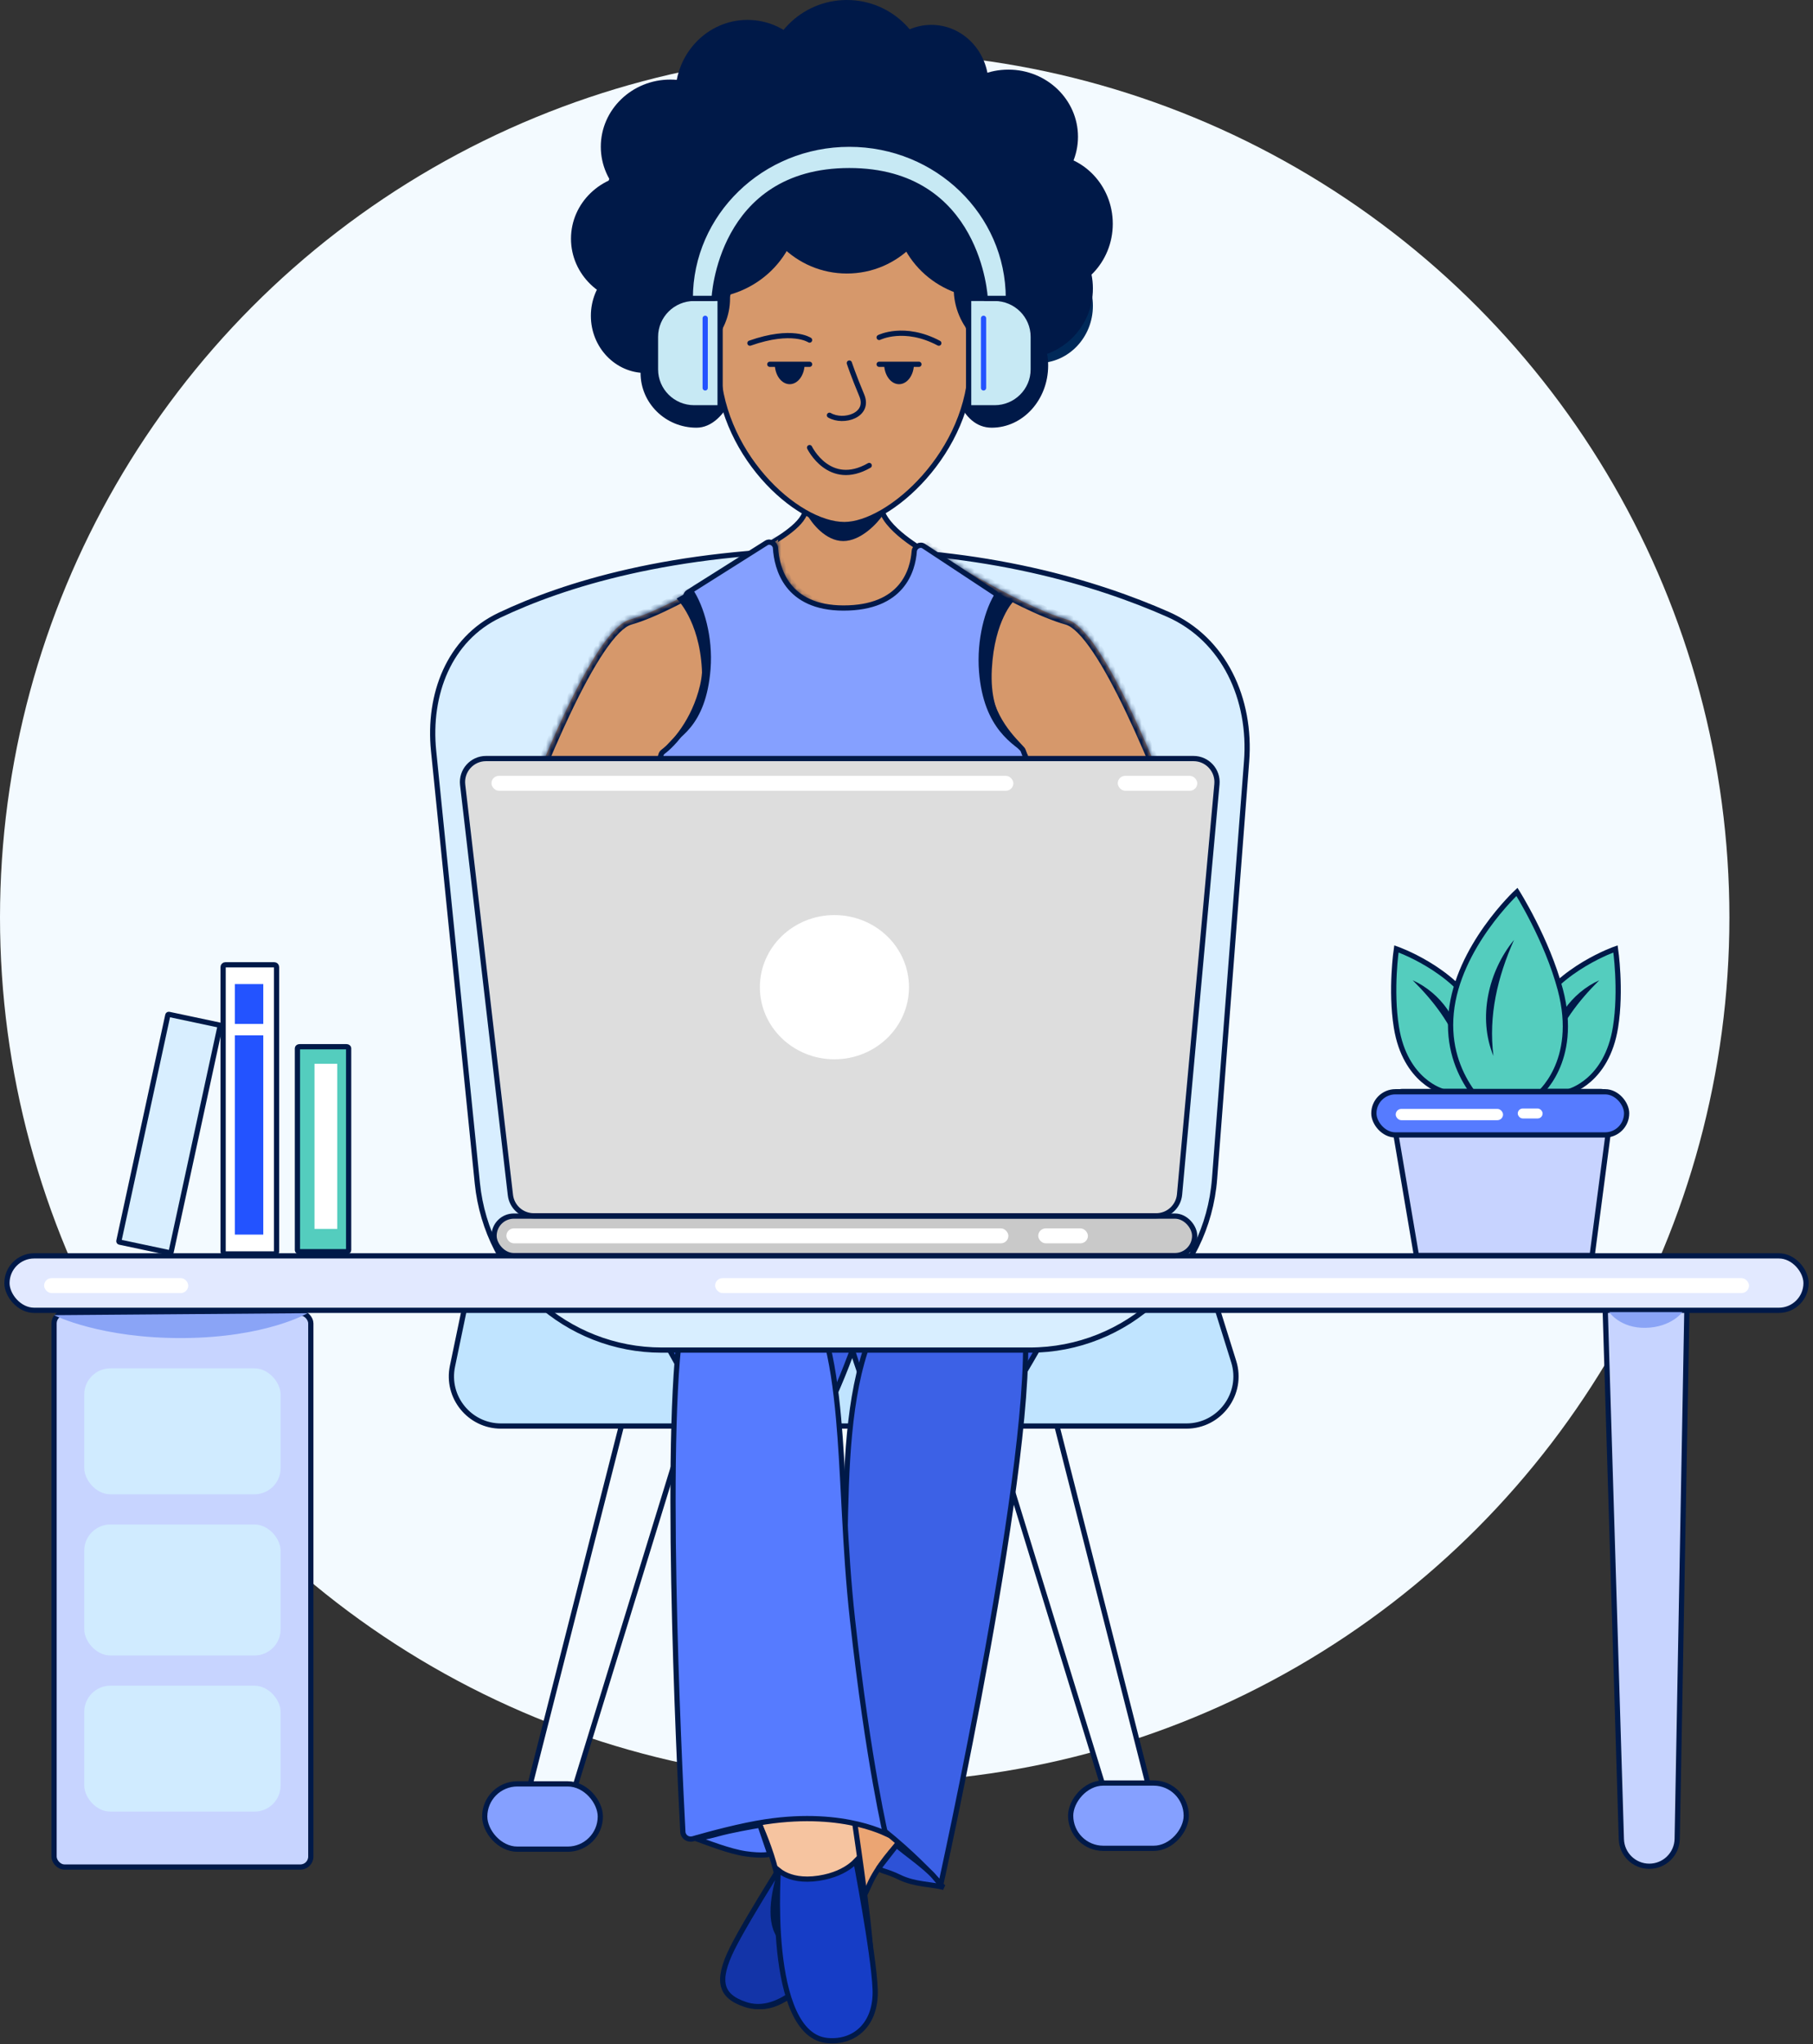 <svg width="347" height="391" viewBox="0 0 347 391" fill="none" xmlns="http://www.w3.org/2000/svg">
<rect x="0" y="0" width="347" height="391" fill="#333333" stroke="none"/>
<circle cx="165.5" cy="175.5" r="165.5" fill="#F3FAFF"/>
<path d="M307.22 250.213C307.1 246.266 310.267 243 314.217 243H315.871C319.787 243 322.941 246.213 322.87 250.128L321.009 351.752C320.956 354.666 318.578 357 315.664 357V357C312.775 357 310.408 354.705 310.32 351.817L307.22 250.213Z" fill="#C7D4FF" stroke="#001948"/>
<path d="M121.971 260.835C122.249 259.741 123.377 259.094 124.462 259.406L132.56 261.736C133.635 262.046 134.248 263.177 133.918 264.247L109.102 344.869C108.781 345.911 107.685 346.504 106.637 346.203L102.537 345.023C101.498 344.724 100.885 343.655 101.151 342.607L121.971 260.835Z" fill="#F3FAFF" stroke="#001948"/>
<path d="M199.253 260.835C198.974 259.741 197.846 259.094 196.761 259.406L188.663 261.736C187.588 262.046 186.975 263.177 187.305 264.247L212.121 344.869C212.442 345.911 213.538 346.504 214.586 346.203L218.686 345.023C219.725 344.724 220.338 343.655 220.072 342.607L199.253 260.835Z" fill="#F3FAFF" stroke="#001948"/>
<path d="M227.056 272.79L95.9 272.79C89.874 272.79 85.37 267.252 86.599 261.353L89.056 249.555C89.974 245.149 93.856 241.992 98.357 241.992L223.362 241.992C227.515 241.992 231.187 244.69 232.428 248.653L236.122 260.451C238.038 266.57 233.468 272.79 227.056 272.79Z" fill="#C0E4FF" stroke="#001948"/>
<rect x="92.774" y="341.24" width="22.126" height="12.49" rx="6.245" fill="#85A0FF" stroke="#001948"/>
<rect x="-0.5" y="0.5" width="22.126" height="12.49" rx="6.245" transform="matrix(-1 0 0 1 226.544 340.579)" fill="#85A0FF" stroke="#001948"/>
<path d="M159.704 340.598C159.792 340.46 159.868 340.34 159.931 340.241L177.747 347.096C177.531 347.276 177.269 347.498 176.971 347.756C176.085 348.524 174.871 349.619 173.562 350.932C170.954 353.545 167.922 357.062 166.367 360.587C164.862 363.995 161.379 370.673 157.076 376.014C154.922 378.686 152.587 380.993 150.216 382.398C147.851 383.8 145.506 384.274 143.266 383.399L143.265 383.399C140.945 382.494 139.843 381.2 139.452 379.719C139.05 378.201 139.365 376.38 140.121 374.383C140.874 372.395 142.033 370.305 143.232 368.273C143.54 367.751 143.852 367.231 144.159 366.718C145.037 365.254 145.88 363.847 146.518 362.591C148.208 359.261 151.611 353.594 154.602 348.745C156.096 346.323 157.483 344.111 158.497 342.504C159.004 341.701 159.417 341.049 159.704 340.598Z" fill="#EBA573" stroke="#001948"/>
<path d="M147.757 359.668C148.542 358.399 149.297 357.191 149.978 356.107C149.59 357.207 149.205 358.411 148.878 359.651C148.266 361.974 147.846 364.456 148.004 366.617C148.162 368.778 148.909 370.717 150.731 371.781L150.732 371.781C152.529 372.828 154.474 372.666 156.311 371.909C158.138 371.156 159.91 369.796 161.447 368.347C162.233 367.605 162.965 366.834 163.618 366.096C162.357 368.395 160.634 371.281 158.59 374.056C156.383 377.053 153.822 379.893 151.088 381.736C148.358 383.575 145.516 384.383 142.687 383.451C140.137 382.611 138.838 381.426 138.453 379.819C138.053 378.153 138.584 375.871 140.15 372.728C141.712 369.593 144.924 364.247 147.757 359.668Z" fill="#1334A8" stroke="#001948"/>
<path d="M144.821 347.763C144.649 347.397 144.497 347.081 144.371 346.825L163.433 347.67C163.451 347.788 163.472 347.93 163.497 348.094C163.577 348.627 163.692 349.398 163.831 350.347C164.11 352.245 164.485 354.854 164.873 357.699C165.651 363.398 166.475 370.022 166.678 373.791C166.723 374.632 166.784 375.458 166.844 376.272C166.923 377.339 167 378.386 167.038 379.422C167.105 381.225 167.045 382.869 166.67 384.25C166.298 385.617 165.624 386.703 164.467 387.437C163.297 388.179 161.571 388.601 159.02 388.5C156.57 388.404 154.761 387.338 153.4 385.66C152.026 383.965 151.104 381.637 150.494 379.037C149.329 374.074 149.333 368.291 149.336 364.461C149.336 364.276 149.337 364.095 149.337 363.92C149.337 360.031 147.985 355.553 146.655 352.08C145.988 350.336 145.321 348.832 144.821 347.763Z" fill="#F6C4A0" stroke="#001948"/>
<path d="M148.965 357.753C149.255 357.989 149.626 358.247 150.089 358.489C151.458 359.204 153.59 359.763 156.712 359.285C159.63 358.838 161.574 357.819 162.797 356.893C163.219 356.573 163.554 356.265 163.812 355.998C163.908 356.501 164.033 357.167 164.18 357.96C164.523 359.813 164.984 362.358 165.454 365.122C166.395 370.663 167.363 377.043 167.5 380.52C167.635 383.924 166.619 386.485 164.972 388.135C163.325 389.786 160.997 390.575 158.403 390.347C155.526 390.094 153.461 388.01 151.985 384.819C150.51 381.631 149.682 377.45 149.241 373.258C148.801 369.075 148.75 364.921 148.81 361.809C148.84 360.254 148.897 358.962 148.947 358.059C148.953 357.951 148.959 357.849 148.965 357.753Z" fill="#163DC6" stroke="#001948"/>
<path d="M160.03 266.058C159.886 266.387 159.771 266.646 159.69 266.826H133.119C133.11 266.812 133.101 266.798 133.092 266.783C132.98 266.599 132.816 266.33 132.608 265.986C132.192 265.297 131.602 264.31 130.908 263.117C129.518 260.729 127.708 257.521 126.027 254.232C124.343 250.937 122.798 247.581 121.928 244.893C121.492 243.545 121.236 242.397 121.204 241.523C121.171 240.622 121.379 240.18 121.658 239.996C122.089 239.712 123.001 239.384 124.356 239.047C125.688 238.716 127.387 238.39 129.339 238.087C133.241 237.481 138.128 236.969 143.063 236.682C147.999 236.394 152.971 236.331 157.046 236.619C159.084 236.763 160.886 236.994 162.342 237.324C163.813 237.658 164.87 238.081 165.471 238.569C166.041 239.032 166.432 239.785 166.64 240.825C166.849 241.863 166.865 243.142 166.727 244.588C166.451 247.479 165.568 250.942 164.503 254.291C163.44 257.636 162.204 260.843 161.232 263.216C160.746 264.402 160.327 265.379 160.03 266.058Z" fill="#3C61E5" stroke="#001948"/>
<path d="M193.983 265.835C193.975 265.849 193.966 265.862 193.958 265.875H165.79C165.723 265.702 165.63 265.462 165.517 265.163C165.268 264.504 164.918 263.558 164.515 262.408C163.709 260.108 162.693 256.998 161.85 253.757C161.005 250.51 160.339 247.154 160.223 244.352C160.165 242.951 160.246 241.712 160.498 240.704C160.75 239.694 161.163 238.96 161.736 238.506C162.335 238.033 163.387 237.623 164.854 237.299C166.304 236.978 168.099 236.754 170.129 236.614C174.187 236.334 179.138 236.395 184.054 236.673C188.969 236.951 193.835 237.447 197.721 238.035C199.665 238.329 201.357 238.645 202.684 238.967C204.034 239.294 204.942 239.613 205.371 239.889C205.645 240.065 205.85 240.486 205.818 241.355C205.786 242.199 205.532 243.309 205.098 244.616C204.232 247.221 202.695 250.474 201.018 253.668C199.344 256.857 197.542 259.967 196.158 262.281C195.467 263.438 194.88 264.395 194.466 265.062C194.259 265.396 194.095 265.657 193.983 265.835Z" fill="#3C61E5" stroke="#001948"/>
<path d="M180.076 360.428C179.82 360.139 179.492 359.775 179.096 359.348C178.033 358.202 176.478 356.597 174.505 354.76C170.56 351.088 164.934 346.478 158.218 342.743C155.816 341.407 154.848 340.341 154.581 339.277C154.309 338.19 154.715 336.94 155.563 335.071C155.747 334.665 155.948 334.237 156.162 333.783C157.888 330.111 160.409 324.75 161.018 315.957L160.557 315.925L161.018 315.957C161.475 309.347 161.585 302.678 161.692 296.159C161.701 295.616 161.71 295.074 161.719 294.534C161.838 287.495 161.988 280.653 162.603 274.238C163.835 261.397 166.925 250.381 175.25 243.002L175.305 242.954L175.343 242.892C177.744 239.029 182.361 236.688 186.607 237.569C190.799 238.439 194.874 242.515 196.05 251.999C196.713 258.103 196.044 267.981 194.651 279.409C193.26 290.824 191.153 303.738 188.962 315.888C186.77 328.036 184.495 339.415 182.768 347.757C181.904 351.927 181.178 355.339 180.667 357.707C180.413 358.882 180.213 359.801 180.076 360.428Z" fill="#3C61E6" stroke="#001948"/>
<path d="M130.819 250.947L130.819 250.947C132.85 241.253 137.491 237.763 141.858 237.413C146.312 237.056 150.693 239.922 152.287 243.366L152.309 243.414L152.34 243.455C157.521 250.386 159.473 259.935 160.498 271.32C160.93 276.114 161.196 281.213 161.475 286.561C161.527 287.555 161.58 288.558 161.634 289.569C161.977 296.014 162.386 302.786 163.157 309.764C164.696 323.703 166.327 334.194 167.573 341.203C168.197 344.707 168.724 347.341 169.096 349.1C169.234 349.756 169.351 350.29 169.443 350.702C169.263 350.619 169.058 350.529 168.829 350.433C167.79 349.996 166.249 349.442 164.229 348.962C160.187 348.001 154.229 347.338 146.522 348.5C141.831 349.208 135.907 350.806 132.643 351.742C131.681 352.018 130.744 351.366 130.694 350.411C130.334 343.53 129.352 323.488 128.968 302.744C128.776 292.372 128.734 281.828 128.993 272.668C129.252 263.498 129.813 255.749 130.819 250.947Z" fill="#567BFF" stroke="#001948"/>
<path d="M142.689 354.61C139.647 354.165 135.347 352.479 133.068 351.645C133.495 351.645 134.948 351.478 137.341 350.81C139.733 350.143 143.75 349.419 145.459 349.141L147.33 354.61C147.472 354.749 145.848 355.071 142.689 354.61Z" fill="#567BFF" stroke="#001948"/>
<path d="M172.242 359.133C175.005 360.482 178.283 360.437 180.635 361.033C180.282 360.792 180.4 360.913 178.801 359.012C177.202 357.111 172.852 354.14 171.597 352.946L168.268 357.228C168.268 357.94 169.374 357.732 172.242 359.133Z" fill="#2D52D7" stroke="#001948"/>
<path d="M238.593 145.639L232.462 225.482C231.041 243.98 215.618 258.264 197.066 258.264H126.68C108.458 258.264 93.196 244.468 91.361 226.339L82.989 143.641C81.899 132.871 85.934 122.277 95.585 117.692C107.845 111.867 128.477 105.353 159.654 105.151C188.517 104.965 210.039 111.56 223.551 117.522C234.339 122.282 239.504 133.772 238.593 145.639Z" fill="#D8EEFF" stroke="#001948"/>
<path d="M154.75 88.974H168.767C168.748 89.025 168.729 89.078 168.709 89.133C168.511 89.683 168.275 90.468 168.117 91.412C167.802 93.298 167.798 95.845 169.072 98.43C170.1 100.516 172.503 102.498 174.566 103.928C175.61 104.652 176.593 105.251 177.314 105.67C177.675 105.879 177.97 106.043 178.177 106.156C178.181 106.158 178.186 106.16 178.19 106.163C178.183 106.209 178.174 106.259 178.164 106.313C178.108 106.626 178.01 107.077 177.847 107.62C177.519 108.708 176.93 110.159 175.885 111.61C173.811 114.489 169.893 117.435 162.452 117.466C158.244 117.481 155.192 116.629 152.975 115.372C150.761 114.117 149.352 112.441 148.453 110.761C147.552 109.078 147.162 107.387 146.998 106.112C146.917 105.476 146.892 104.947 146.888 104.579C146.886 104.466 146.887 104.368 146.888 104.288C147.04 104.205 147.254 104.087 147.512 103.939C148.046 103.632 148.775 103.196 149.552 102.678C150.328 102.161 151.159 101.556 151.895 100.913C152.625 100.275 153.288 99.576 153.7 98.863C154.122 98.135 154.379 97.103 154.54 96.017C154.703 94.917 154.776 93.708 154.803 92.59C154.829 91.471 154.808 90.435 154.78 89.679C154.77 89.404 154.759 89.166 154.75 88.974Z" fill="#D6986B" stroke="#001948"/>
<mask id="path-20-inside-1_499_1702" fill="white">
<path d="M227.119 181.003C220.547 196.706 210.517 227.74 203.406 231.29C196.065 234.963 168.487 234.406 156.033 233.936L155.963 235.123C155.963 235.123 132.444 236.079 122.874 231.29C115.728 227.722 101.939 196.475 95.394 180.825C93.041 175.196 95.12 168.601 97.242 162.839C102.682 148.074 113.685 120.456 120.548 118.526C129.95 115.889 148.958 103.219 148.958 103.219C148.958 103.219 147.286 110.153 154.601 114.738C157.725 117.121 166.068 118.526 170.946 114.738C178.269 110.153 177.054 104.406 177.054 104.406C177.054 104.406 194.853 115.889 204.255 118.526C211.083 120.447 222.033 147.861 227.499 162.662C229.666 168.539 229.533 175.258 227.119 181.003Z"/>
</mask>
<path d="M227.119 181.003C220.547 196.706 210.517 227.74 203.406 231.29C196.065 234.963 168.487 234.406 156.033 233.936L155.963 235.123C155.963 235.123 132.444 236.079 122.874 231.29C115.728 227.722 101.939 196.475 95.394 180.825C93.041 175.196 95.12 168.601 97.242 162.839C102.682 148.074 113.685 120.456 120.548 118.526C129.95 115.889 148.958 103.219 148.958 103.219C148.958 103.219 147.286 110.153 154.601 114.738C157.725 117.121 166.068 118.526 170.946 114.738C178.269 110.153 177.054 104.406 177.054 104.406C177.054 104.406 194.853 115.889 204.255 118.526C211.083 120.447 222.033 147.861 227.499 162.662C229.666 168.539 229.533 175.258 227.119 181.003Z" fill="#D6986B"/>
<path d="M227.119 181.003L226.197 180.615L226.196 180.616L227.119 181.003ZM203.406 231.29L202.959 230.395L202.958 230.395L203.406 231.29ZM156.033 233.936L156.071 232.937L155.093 232.9L155.035 233.877L156.033 233.936ZM155.963 235.123L156.003 236.122L156.907 236.085L156.961 235.182L155.963 235.123ZM122.874 231.29L123.322 230.395L123.321 230.395L122.874 231.29ZM95.394 180.825L94.471 181.211L94.471 181.211L95.394 180.825ZM97.242 162.839L96.304 162.493L96.304 162.493L97.242 162.839ZM120.548 118.526L120.278 117.564L120.278 117.564L120.548 118.526ZM148.958 103.219L149.931 103.454L150.53 100.97L148.404 102.387L148.958 103.219ZM154.601 114.738L155.207 113.943L155.171 113.915L155.132 113.891L154.601 114.738ZM170.946 114.738L170.415 113.89L170.372 113.917L170.332 113.948L170.946 114.738ZM177.054 104.406L177.596 103.566L175.579 102.264L176.076 104.613L177.054 104.406ZM204.255 118.526L204.526 117.564L204.525 117.564L204.255 118.526ZM227.499 162.662L228.437 162.316L228.437 162.315L227.499 162.662ZM226.196 180.616C224.546 184.56 222.68 189.461 220.707 194.629C218.731 199.804 216.644 205.253 214.541 210.32C212.436 215.392 210.328 220.053 208.314 223.655C207.307 225.457 206.336 226.971 205.414 228.132C204.48 229.309 203.654 230.048 202.959 230.395L203.853 232.184C204.935 231.644 205.979 230.637 206.98 229.376C207.994 228.099 209.024 226.484 210.06 224.631C212.132 220.926 214.275 216.18 216.388 211.087C218.504 205.989 220.6 200.514 222.575 195.342C224.553 190.163 226.406 185.296 228.041 181.389L226.196 180.616ZM202.958 230.395C201.293 231.229 198.348 231.869 194.539 232.326C190.769 232.778 186.278 233.037 181.609 233.167C172.272 233.427 162.289 233.171 156.071 232.937L155.996 234.936C162.231 235.171 172.264 235.428 181.665 235.166C186.364 235.035 190.922 234.774 194.777 234.312C198.593 233.854 201.848 233.187 203.853 232.184L202.958 230.395ZM155.035 233.877L154.964 235.063L156.961 235.182L157.032 233.996L155.035 233.877ZM155.963 235.123C155.922 234.123 155.922 234.123 155.922 234.123C155.922 234.123 155.922 234.123 155.921 234.123C155.921 234.123 155.92 234.123 155.919 234.123C155.916 234.124 155.912 234.124 155.907 234.124C155.896 234.124 155.88 234.125 155.858 234.126C155.814 234.127 155.749 234.13 155.663 234.133C155.491 234.138 155.236 234.146 154.908 234.155C154.252 234.171 153.302 234.19 152.132 234.197C149.791 234.212 146.572 234.182 143.058 234.003C139.542 233.824 135.745 233.498 132.244 232.922C128.727 232.344 125.58 231.525 123.322 230.395L122.427 232.184C124.954 233.448 128.335 234.306 131.919 234.896C135.52 235.488 139.397 235.82 142.956 236.001C146.518 236.182 149.777 236.212 152.145 236.197C153.329 236.19 154.291 236.171 154.959 236.154C155.292 236.145 155.552 236.137 155.73 236.132C155.818 236.129 155.886 236.126 155.932 236.124C155.955 236.124 155.972 236.123 155.984 236.122C155.99 236.122 155.995 236.122 155.998 236.122C156 236.122 156.001 236.122 156.002 236.122C156.002 236.122 156.003 236.122 156.003 236.122C156.003 236.122 156.003 236.122 155.963 235.123ZM123.321 230.395C122.602 230.036 121.708 229.274 120.662 228.08C119.631 226.902 118.509 225.37 117.323 223.554C114.953 219.923 112.373 215.231 109.801 210.138C104.658 199.956 99.586 188.257 96.316 180.44L94.471 181.211C97.747 189.044 102.841 200.794 108.016 211.039C110.602 216.16 113.219 220.927 115.649 224.647C116.863 226.507 118.042 228.123 119.158 229.398C120.26 230.656 121.36 231.651 122.428 232.184L123.321 230.395ZM96.316 180.44C95.236 177.855 95.154 175.004 95.627 172.04C96.102 169.07 97.121 166.06 98.181 163.184L96.304 162.493C95.24 165.38 94.16 168.548 93.652 171.724C93.144 174.905 93.198 178.166 94.471 181.211L96.316 180.44ZM98.181 163.184C100.897 155.811 104.995 145.249 109.264 136.3C111.4 131.822 113.564 127.778 115.605 124.747C116.627 123.23 117.6 121.992 118.506 121.086C119.427 120.165 120.203 119.662 120.819 119.489L120.278 117.564C119.177 117.873 118.108 118.656 117.092 119.672C116.062 120.703 115.007 122.055 113.947 123.629C111.825 126.78 109.611 130.926 107.459 135.439C103.15 144.472 99.027 155.102 96.304 162.493L98.181 163.184ZM120.818 119.489C125.664 118.13 132.874 114.234 138.787 110.745C141.763 108.989 144.443 107.317 146.379 106.084C147.347 105.467 148.129 104.96 148.67 104.606C148.941 104.429 149.151 104.291 149.294 104.197C149.365 104.15 149.42 104.114 149.457 104.089C149.475 104.077 149.489 104.068 149.498 104.061C149.503 104.058 149.507 104.056 149.509 104.054C149.51 104.053 149.511 104.053 149.512 104.052C149.512 104.052 149.513 104.052 149.513 104.052C149.513 104.052 149.513 104.052 148.958 103.219C148.404 102.387 148.404 102.387 148.404 102.387C148.404 102.388 148.403 102.388 148.403 102.388C148.403 102.388 148.402 102.389 148.401 102.389C148.399 102.391 148.395 102.393 148.391 102.396C148.382 102.402 148.369 102.411 148.351 102.423C148.315 102.446 148.262 102.482 148.192 102.528C148.051 102.62 147.844 102.757 147.576 102.932C147.041 103.282 146.265 103.785 145.304 104.397C143.382 105.622 140.722 107.281 137.771 109.022C131.829 112.528 124.834 116.285 120.278 117.564L120.818 119.489ZM148.958 103.219C147.986 102.985 147.986 102.986 147.986 102.986C147.986 102.986 147.986 102.987 147.986 102.987C147.986 102.988 147.985 102.989 147.985 102.991C147.984 102.993 147.984 102.996 147.983 102.999C147.982 103.005 147.98 103.013 147.978 103.023C147.973 103.042 147.968 103.068 147.961 103.101C147.948 103.166 147.931 103.256 147.913 103.37C147.877 103.597 147.837 103.919 147.813 104.316C147.766 105.108 147.788 106.211 148.059 107.47C148.606 110.013 150.161 113.135 154.069 115.585L155.132 113.891C151.726 111.755 150.459 109.119 150.014 107.049C149.789 106.001 149.771 105.084 149.81 104.433C149.829 104.109 149.862 103.853 149.889 103.683C149.902 103.598 149.914 103.535 149.922 103.496C149.926 103.477 149.929 103.463 149.93 103.456C149.931 103.453 149.931 103.451 149.931 103.45C149.932 103.45 149.931 103.45 149.931 103.451C149.931 103.451 149.931 103.452 149.931 103.452C149.931 103.452 149.931 103.453 149.931 103.453C149.931 103.453 149.931 103.454 148.958 103.219ZM153.994 115.533C155.766 116.885 158.848 117.868 162.059 118.051C165.283 118.234 168.861 117.623 171.559 115.528L170.332 113.948C168.152 115.641 165.12 116.222 162.172 116.054C159.211 115.885 156.56 114.975 155.207 113.943L153.994 115.533ZM171.476 115.585C175.336 113.169 177.019 110.391 177.703 108.144C178.041 107.031 178.129 106.07 178.129 105.376C178.13 105.03 178.108 104.749 178.085 104.549C178.074 104.448 178.062 104.368 178.053 104.309C178.048 104.28 178.043 104.256 178.04 104.237C178.038 104.228 178.037 104.22 178.035 104.214C178.035 104.211 178.034 104.208 178.034 104.206C178.033 104.204 178.033 104.203 178.033 104.202C178.033 104.202 178.033 104.201 178.033 104.201C178.032 104.2 178.032 104.199 177.054 104.406C176.076 104.613 176.075 104.612 176.075 104.612C176.075 104.611 176.075 104.611 176.075 104.611C176.075 104.61 176.075 104.609 176.075 104.609C176.074 104.608 176.074 104.607 176.074 104.606C176.074 104.606 176.074 104.606 176.075 104.608C176.075 104.611 176.077 104.62 176.079 104.634C176.084 104.662 176.091 104.709 176.098 104.775C176.113 104.907 176.13 105.111 176.129 105.375C176.129 105.902 176.062 106.664 175.789 107.561C175.25 109.333 173.879 111.722 170.415 113.89L171.476 115.585ZM177.054 104.406C176.512 105.246 176.512 105.246 176.512 105.247C176.512 105.247 176.513 105.247 176.513 105.247C176.514 105.247 176.514 105.248 176.516 105.249C176.518 105.25 176.521 105.252 176.526 105.255C176.535 105.261 176.548 105.269 176.565 105.281C176.6 105.303 176.651 105.336 176.718 105.378C176.852 105.464 177.049 105.589 177.303 105.75C177.811 106.071 178.546 106.532 179.458 107.093C181.28 108.215 183.809 109.739 186.634 111.346C192.251 114.542 199.15 118.133 203.985 119.489L204.525 117.564C199.958 116.282 193.257 112.813 187.623 109.608C184.823 108.015 182.315 106.503 180.506 105.39C179.602 104.833 178.873 104.376 178.371 104.059C178.12 103.901 177.926 103.777 177.794 103.693C177.729 103.651 177.679 103.619 177.646 103.598C177.629 103.587 177.616 103.579 177.608 103.573C177.604 103.571 177.601 103.569 177.599 103.568C177.598 103.567 177.597 103.566 177.597 103.566C177.596 103.566 177.596 103.566 177.596 103.566C177.596 103.566 177.596 103.566 177.054 104.406ZM203.984 119.489C204.596 119.661 205.367 120.16 206.283 121.075C207.185 121.975 208.153 123.204 209.17 124.711C211.202 127.723 213.357 131.741 215.486 136.195C219.74 145.097 223.831 155.617 226.561 163.008L228.437 162.315C225.701 154.906 221.584 144.319 217.29 135.333C215.144 130.843 212.94 126.723 210.828 123.592C209.772 122.027 208.722 120.684 207.697 119.66C206.685 118.65 205.621 117.872 204.526 117.564L203.984 119.489ZM226.561 163.007C228.641 168.65 228.512 175.106 226.197 180.615L228.041 181.39C230.554 175.409 230.691 168.428 228.437 162.316L226.561 163.007Z" fill="#001948" mask="url(#path-20-inside-1_499_1702)"/>
<path d="M200.137 56.129C207.231 56.129 212.981 50.166 212.981 42.81C212.981 35.455 207.231 29.491 200.137 29.491C193.044 29.491 187.294 35.455 187.294 42.81C187.294 50.166 193.044 56.129 200.137 56.129Z" fill="#001948"/>
<path d="M198.711 69.448C204.49 69.448 209.175 64.549 209.175 58.507C209.175 52.465 204.49 47.567 198.711 47.567C192.931 47.567 188.246 52.465 188.246 58.507C188.246 64.549 192.931 69.448 198.711 69.448Z" fill="#002959"/>
<path d="M181.586 66.934C181.586 73.5 183.842 81.815 189.808 81.815C195.773 81.815 200.613 76.489 200.613 69.923C200.613 63.358 195.773 58.032 189.808 58.032C183.842 58.032 181.586 60.368 181.586 66.934Z" fill="#001948"/>
<path d="M122.128 58.032C129.221 58.032 134.971 52.495 134.971 45.664C134.971 38.834 129.221 33.297 122.128 33.297C115.035 33.297 109.285 38.834 109.285 45.664C109.285 52.495 115.035 58.032 122.128 58.032Z" fill="#001948"/>
<path d="M123.555 71.35C129.334 71.35 134.02 66.452 134.02 60.41C134.02 54.368 129.334 49.47 123.555 49.47C117.775 49.47 113.09 54.368 113.09 60.41C113.09 66.452 117.775 71.35 123.555 71.35Z" fill="#001948"/>
<path d="M142.582 66.196C142.582 71.97 139.188 81.815 133.289 81.815C127.39 81.815 122.604 77.129 122.604 71.355C122.604 65.581 127.39 60.895 133.289 60.895C139.188 60.895 142.582 60.415 142.582 66.196Z" fill="#001948"/>
<path d="M185.843 69.14C185.843 77.745 181.955 85.557 176.946 91.226C174.444 94.059 171.671 96.345 168.984 97.919C166.289 99.499 163.717 100.342 161.608 100.342C157.032 100.342 150.974 96.916 146.029 91.229C141.104 85.564 137.374 77.751 137.374 69.14C137.374 60.454 139.401 53.769 143.32 49.261C147.228 44.765 153.083 42.359 160.909 42.359C168.737 42.359 174.951 44.767 179.212 49.276C183.476 53.79 185.843 60.473 185.843 69.14Z" fill="#D6986B" stroke="#001948"/>
<path d="M127.36 69.448C134.19 69.448 139.727 63.911 139.727 57.08C139.727 50.25 134.19 44.713 127.36 44.713C120.53 44.713 114.993 50.25 114.993 57.08C114.993 63.911 120.53 69.448 127.36 69.448Z" fill="#001948"/>
<path d="M128.311 40.908C135.667 40.908 141.63 35.157 141.63 28.064C141.63 20.971 135.667 15.221 128.311 15.221C120.956 15.221 114.993 20.971 114.993 28.064C114.993 35.157 120.956 40.908 128.311 40.908Z" fill="#001948"/>
<path d="M134.495 57.08C144.741 57.08 153.046 48.988 153.046 39.005C153.046 29.022 144.741 20.929 134.495 20.929C124.25 20.929 115.944 29.022 115.944 39.005C115.944 48.988 124.25 57.08 134.495 57.08Z" fill="#001948"/>
<path d="M162.084 52.324C171.804 52.324 179.684 44.444 179.684 34.724C179.684 25.004 171.804 17.124 162.084 17.124C152.364 17.124 144.484 25.004 144.484 34.724C144.484 44.444 152.364 52.324 162.084 52.324Z" fill="#001948"/>
<path d="M195.857 68.496C203.212 68.496 209.175 62.533 209.175 55.178C209.175 47.822 203.212 41.859 195.857 41.859C188.501 41.859 182.538 47.822 182.538 55.178C182.538 62.533 188.501 68.496 195.857 68.496Z" fill="#001948"/>
<path d="M193.003 39.005C200.358 39.005 206.321 33.255 206.321 26.162C206.321 19.069 200.358 13.319 193.003 13.319C185.647 13.319 179.684 19.069 179.684 26.162C179.684 33.255 185.647 39.005 193.003 39.005Z" fill="#001948"/>
<path d="M178.257 27.589C184.299 27.589 189.197 22.478 189.197 16.173C189.197 9.868 184.299 4.757 178.257 4.757C172.215 4.757 167.316 9.868 167.316 16.173C167.316 22.478 172.215 27.589 178.257 27.589Z" fill="#001948"/>
<path d="M189.197 57.08C199.18 57.08 207.272 49.201 207.272 39.481C207.272 29.761 199.18 21.881 189.197 21.881C179.214 21.881 171.122 29.761 171.122 39.481C171.122 49.201 179.214 57.08 189.197 57.08Z" fill="#001948"/>
<path d="M162.084 31.394C170.753 31.394 177.781 24.366 177.781 15.697C177.781 7.028 170.753 0 162.084 0C153.415 0 146.387 7.028 146.387 15.697C146.387 24.366 153.415 31.394 162.084 31.394Z" fill="#001948"/>
<path d="M143.057 32.346C150.676 32.346 156.852 25.957 156.852 18.075C156.852 10.194 150.676 3.805 143.057 3.805C135.439 3.805 129.263 10.194 129.263 18.075C129.263 25.957 135.439 32.346 143.057 32.346Z" fill="#001948"/>
<path d="M168.268 64.55C168.268 64.55 173.082 62.135 179.684 65.642" stroke="#001948" stroke-linecap="round" stroke-linejoin="round"/>
<path d="M154.949 65.051C154.949 65.051 151.619 62.788 143.533 65.642" stroke="#001948" stroke-linecap="round" stroke-linejoin="round"/>
<path d="M158.754 79.437C161.44 81.009 166.533 79.437 164.938 75.631C163.343 71.826 162.559 69.448 162.559 69.448" stroke="#001948" stroke-linecap="round" stroke-linejoin="round"/>
<path d="M132.852 57.088H137.825V78.01H132.852C128.773 78.01 125.458 74.722 125.458 70.662V64.429C125.458 60.375 128.766 57.08 132.852 57.08V57.088Z" fill="#C7E9F4" stroke="#001948" stroke-linecap="round" stroke-linejoin="round"/>
<path d="M190.365 78.002H185.392V57.08H190.365C194.444 57.08 197.759 60.368 197.759 64.429V70.662C197.759 74.715 194.451 78.01 190.365 78.01V78.002Z" fill="#C7E9F4" stroke="#001948" stroke-linecap="round" stroke-linejoin="round"/>
<path d="M193.002 57.08C193.002 40.792 179.373 27.589 162.56 27.589C145.746 27.589 132.117 40.792 132.117 57.08H136.681C136.681 57.08 137.711 32.639 162.56 32.639C187.408 32.639 188.563 57.08 188.563 57.08H193.002Z" fill="#C7E9F4" stroke="#001948" stroke-linecap="round" stroke-linejoin="round"/>
<path d="M134.971 60.886V74.204" stroke="#2353FF" stroke-linecap="round" stroke-linejoin="round"/>
<path d="M188.246 60.886V74.204" stroke="#2353FF" stroke-linecap="round" stroke-linejoin="round"/>
<path d="M134.479 131.171C135.986 124.749 133.232 117.847 131.391 114.76C131.096 114.265 131.225 113.61 131.713 113.302L146.679 103.859C147.389 103.41 148.375 103.991 148.426 104.829C148.661 108.632 150.492 116.309 161.448 116.309C172.704 116.309 174.704 109.148 174.985 105.438C175.049 104.586 176.076 103.995 176.79 104.466L190.375 113.425C190.769 113.684 190.927 114.183 190.778 114.631C189.879 117.344 188.577 123.199 188.955 130.055C189.363 137.442 194.28 141.717 195.67 143.312C195.742 143.395 195.796 143.49 195.834 143.593L198.204 149.912C198.449 150.565 197.966 151.263 197.267 151.263H125.839C125.173 151.263 124.693 150.623 124.879 149.983L126.521 144.353C126.586 144.13 126.726 143.939 126.913 143.8C128.944 142.279 132.883 137.973 134.479 131.171Z" fill="#85A0FF" stroke="#001948"/>
<path d="M161.397 103.5C158.014 103.5 155.381 100.086 154.5 98.5C155.557 98.817 158.014 99.986 161.397 100.366C164.779 100.747 166.886 98.976 169 98.5C167.943 100.086 164.779 103.5 161.397 103.5Z" fill="#001948"/>
<path d="M154.949 85.62C154.949 85.62 158.733 93.422 166.365 89.043" stroke="#001948" stroke-miterlimit="10" stroke-linecap="round"/>
<path d="M189.834 127.956C190.347 118.602 194 115 194 115L190.648 113.209C188.505 116.38 186.903 122.391 187.379 128.462C188.247 139.554 194.035 142.463 196.808 144.603C194.629 140.906 189.258 138.463 189.834 127.956Z" fill="#001948"/>
<path d="M134.334 127.956C133.821 118.602 129.5 114.5 129.5 114.5L132.592 112.734C134.735 115.904 136.475 121.885 136 127.956C135.132 139.047 129.773 141.36 127 143.5C129.179 139.803 134.91 138.463 134.334 127.956Z" fill="#001948"/>
<rect x="1.332" y="240.237" width="344.336" height="10.416" rx="5.208" fill="#E2E9FF" stroke="#001948"/>
<rect x="94.563" y="232.627" width="134.09" height="7.562" rx="3.781" fill="#C9C9C9" stroke="#001948"/>
<rect x="96.917" y="234.981" width="96.085" height="2.854" rx="1.427" fill="white"/>
<rect x="8.443" y="244.494" width="27.589" height="2.854" rx="1.427" fill="white"/>
<rect x="136.874" y="244.494" width="197.878" height="2.854" rx="1.427" fill="white"/>
<rect x="198.71" y="234.981" width="9.513" height="2.854" rx="1.427" fill="white"/>
<path d="M93.02 145.103H228.433C231.08 145.103 233.155 147.376 232.915 150.012L225.762 228.486C225.551 230.804 223.607 232.578 221.28 232.578H102.16C99.876 232.578 97.954 230.867 97.69 228.598L88.55 150.124C88.239 147.45 90.328 145.103 93.02 145.103Z" fill="#DDDDDD" stroke="#001948"/>
<ellipse cx="159.706" cy="188.841" rx="14.27" ry="13.794" fill="white"/>
<path d="M276.185 208.792C276.185 208.792 268.939 206.954 267.265 196.519C266.107 189.317 267.265 181.518 267.265 181.518C267.265 181.518 278.011 185.237 282.61 193.38C287.209 201.522 282.939 208.792 282.939 208.792H276.176H276.185Z" fill="#54CDBE" stroke="#001948" stroke-miterlimit="10"/>
<path d="M270.385 187.521C275.635 189.879 279.778 195.436 279.642 201.271C277.749 195.89 274.451 191.558 270.385 187.521Z" fill="#001948"/>
<path d="M300.279 208.792C300.279 208.792 307.524 206.954 309.198 196.519C310.356 189.317 309.198 181.518 309.198 181.518C309.198 181.518 298.453 185.237 293.854 193.38C289.255 201.522 293.524 208.792 293.524 208.792H300.287H300.279Z" fill="#54CDBE" stroke="#001948" stroke-miterlimit="10"/>
<path d="M306.087 187.521C302.029 191.55 298.723 195.89 296.829 201.271C296.694 195.436 300.837 189.879 306.087 187.521Z" fill="#001948"/>
<path d="M294.302 209.497C294.302 209.497 302.316 203.252 298.638 189.317C296.094 179.714 290.337 170.614 290.337 170.614C290.337 170.614 278.991 181.107 277.748 193.774C276.506 206.442 285.864 213.182 285.864 213.182L294.302 209.497Z" fill="#54CDBE" stroke="#001948" stroke-miterlimit="10"/>
<path d="M289.779 179.798C286.625 186.857 284.858 194.303 285.839 201.993C282.812 194.698 284.85 185.808 289.779 179.798Z" fill="#001948"/>
<path d="M266.217 211.403L271.095 240.162H304.734L308.513 211.319C308.69 209.976 307.642 208.792 306.281 208.792H268.441C267.046 208.792 265.989 210.034 266.217 211.403Z" fill="#C7D3FF" stroke="#001948" stroke-miterlimit="10"/>
<path d="M52.505 184.56H43.128C42.894 184.56 42.704 184.747 42.704 184.979V239.444C42.704 239.676 42.894 239.864 43.128 239.864H52.505C52.739 239.864 52.929 239.676 52.929 239.444V184.979C52.929 184.747 52.739 184.56 52.505 184.56Z" fill="white" stroke="#001948" stroke-miterlimit="10"/>
<path d="M66.322 200.228H57.333C57.108 200.228 56.926 200.361 56.926 200.525V239.139C56.926 239.304 57.108 239.437 57.333 239.437H66.322C66.546 239.437 66.728 239.304 66.728 239.139V200.525C66.728 200.361 66.546 200.228 66.322 200.228Z" fill="#54CDBE" stroke="#001948" stroke-miterlimit="10"/>
<path d="M41.976 196.086L32.341 194.043C32.241 194.022 32.142 194.085 32.12 194.184L22.752 237.389C22.73 237.488 22.794 237.585 22.894 237.607L32.529 239.649C32.63 239.67 32.728 239.607 32.75 239.508L42.119 196.304C42.14 196.204 42.076 196.107 41.976 196.086Z" fill="#D8EEFF" stroke="#001948" stroke-miterlimit="10"/>
<path d="M50.392 188.247H44.946V195.871H50.392V188.247Z" fill="#2353FF"/>
<path d="M50.392 198.049H44.946V236.169H50.392V198.049Z" fill="#2353FF"/>
<path d="M64.55 203.495H60.194V235.08H64.55V203.495Z" fill="white"/>
<rect x="262.95" y="208.843" width="48.381" height="8.259" rx="4.129" fill="#567BFF" stroke="#001948"/>
<rect x="267.131" y="212.122" width="20.543" height="2.162" rx="1.081" fill="white"/>
<rect x="290.491" y="212.048" width="4.757" height="1.903" rx="0.951" fill="white"/>
<rect x="94.063" y="148.409" width="99.891" height="2.854" rx="1.427" fill="white"/>
<rect x="213.932" y="148.409" width="15.221" height="2.854" rx="1.427" fill="white"/>
<path d="M151.144 73.492C152.72 73.492 153.998 71.75 153.998 69.601C153.998 69.211 152.72 69.687 151.144 69.687C149.567 69.687 148.29 69.211 148.29 69.601C148.29 71.75 149.567 73.492 151.144 73.492Z" fill="#001948"/>
<path d="M147.338 69.687C147.338 69.687 150.863 69.687 154.949 69.687" stroke="#001948" stroke-miterlimit="10" stroke-linecap="round"/>
<path d="M172.073 73.492C173.649 73.492 174.927 71.75 174.927 69.601C174.927 69.211 173.649 69.687 172.073 69.687C170.497 69.687 169.219 69.211 169.219 69.601C169.219 71.75 170.497 73.492 172.073 73.492Z" fill="#001948"/>
<path d="M168.268 69.687C168.268 69.687 171.792 69.687 175.878 69.687" stroke="#001948" stroke-miterlimit="10" stroke-linecap="round"/>
<rect x="10.346" y="251.153" width="49.143" height="105.994" rx="2" fill="#C7D4FF" stroke="#001948"/>
<rect x="16.127" y="261.753" width="37.58" height="24.09" rx="5" fill="#D0EBFF"/>
<rect x="16.127" y="291.624" width="37.58" height="25.053" rx="5" fill="#D0EBFF"/>
<rect x="16.127" y="322.458" width="37.58" height="24.09" rx="5" fill="#D0EBFF"/>
<path d="M10.346 251.582C10.346 251.582 19.225 256.07 35.102 255.958C50.978 255.846 58.864 251.204 58.864 251.204L10.346 251.582Z" fill="#8AA4F6"/>
<path d="M308 251C308 251 310.092 254.117 315 254C319.908 253.883 322 251 322 251H308Z" fill="#8AA4F6"/>
</svg>
